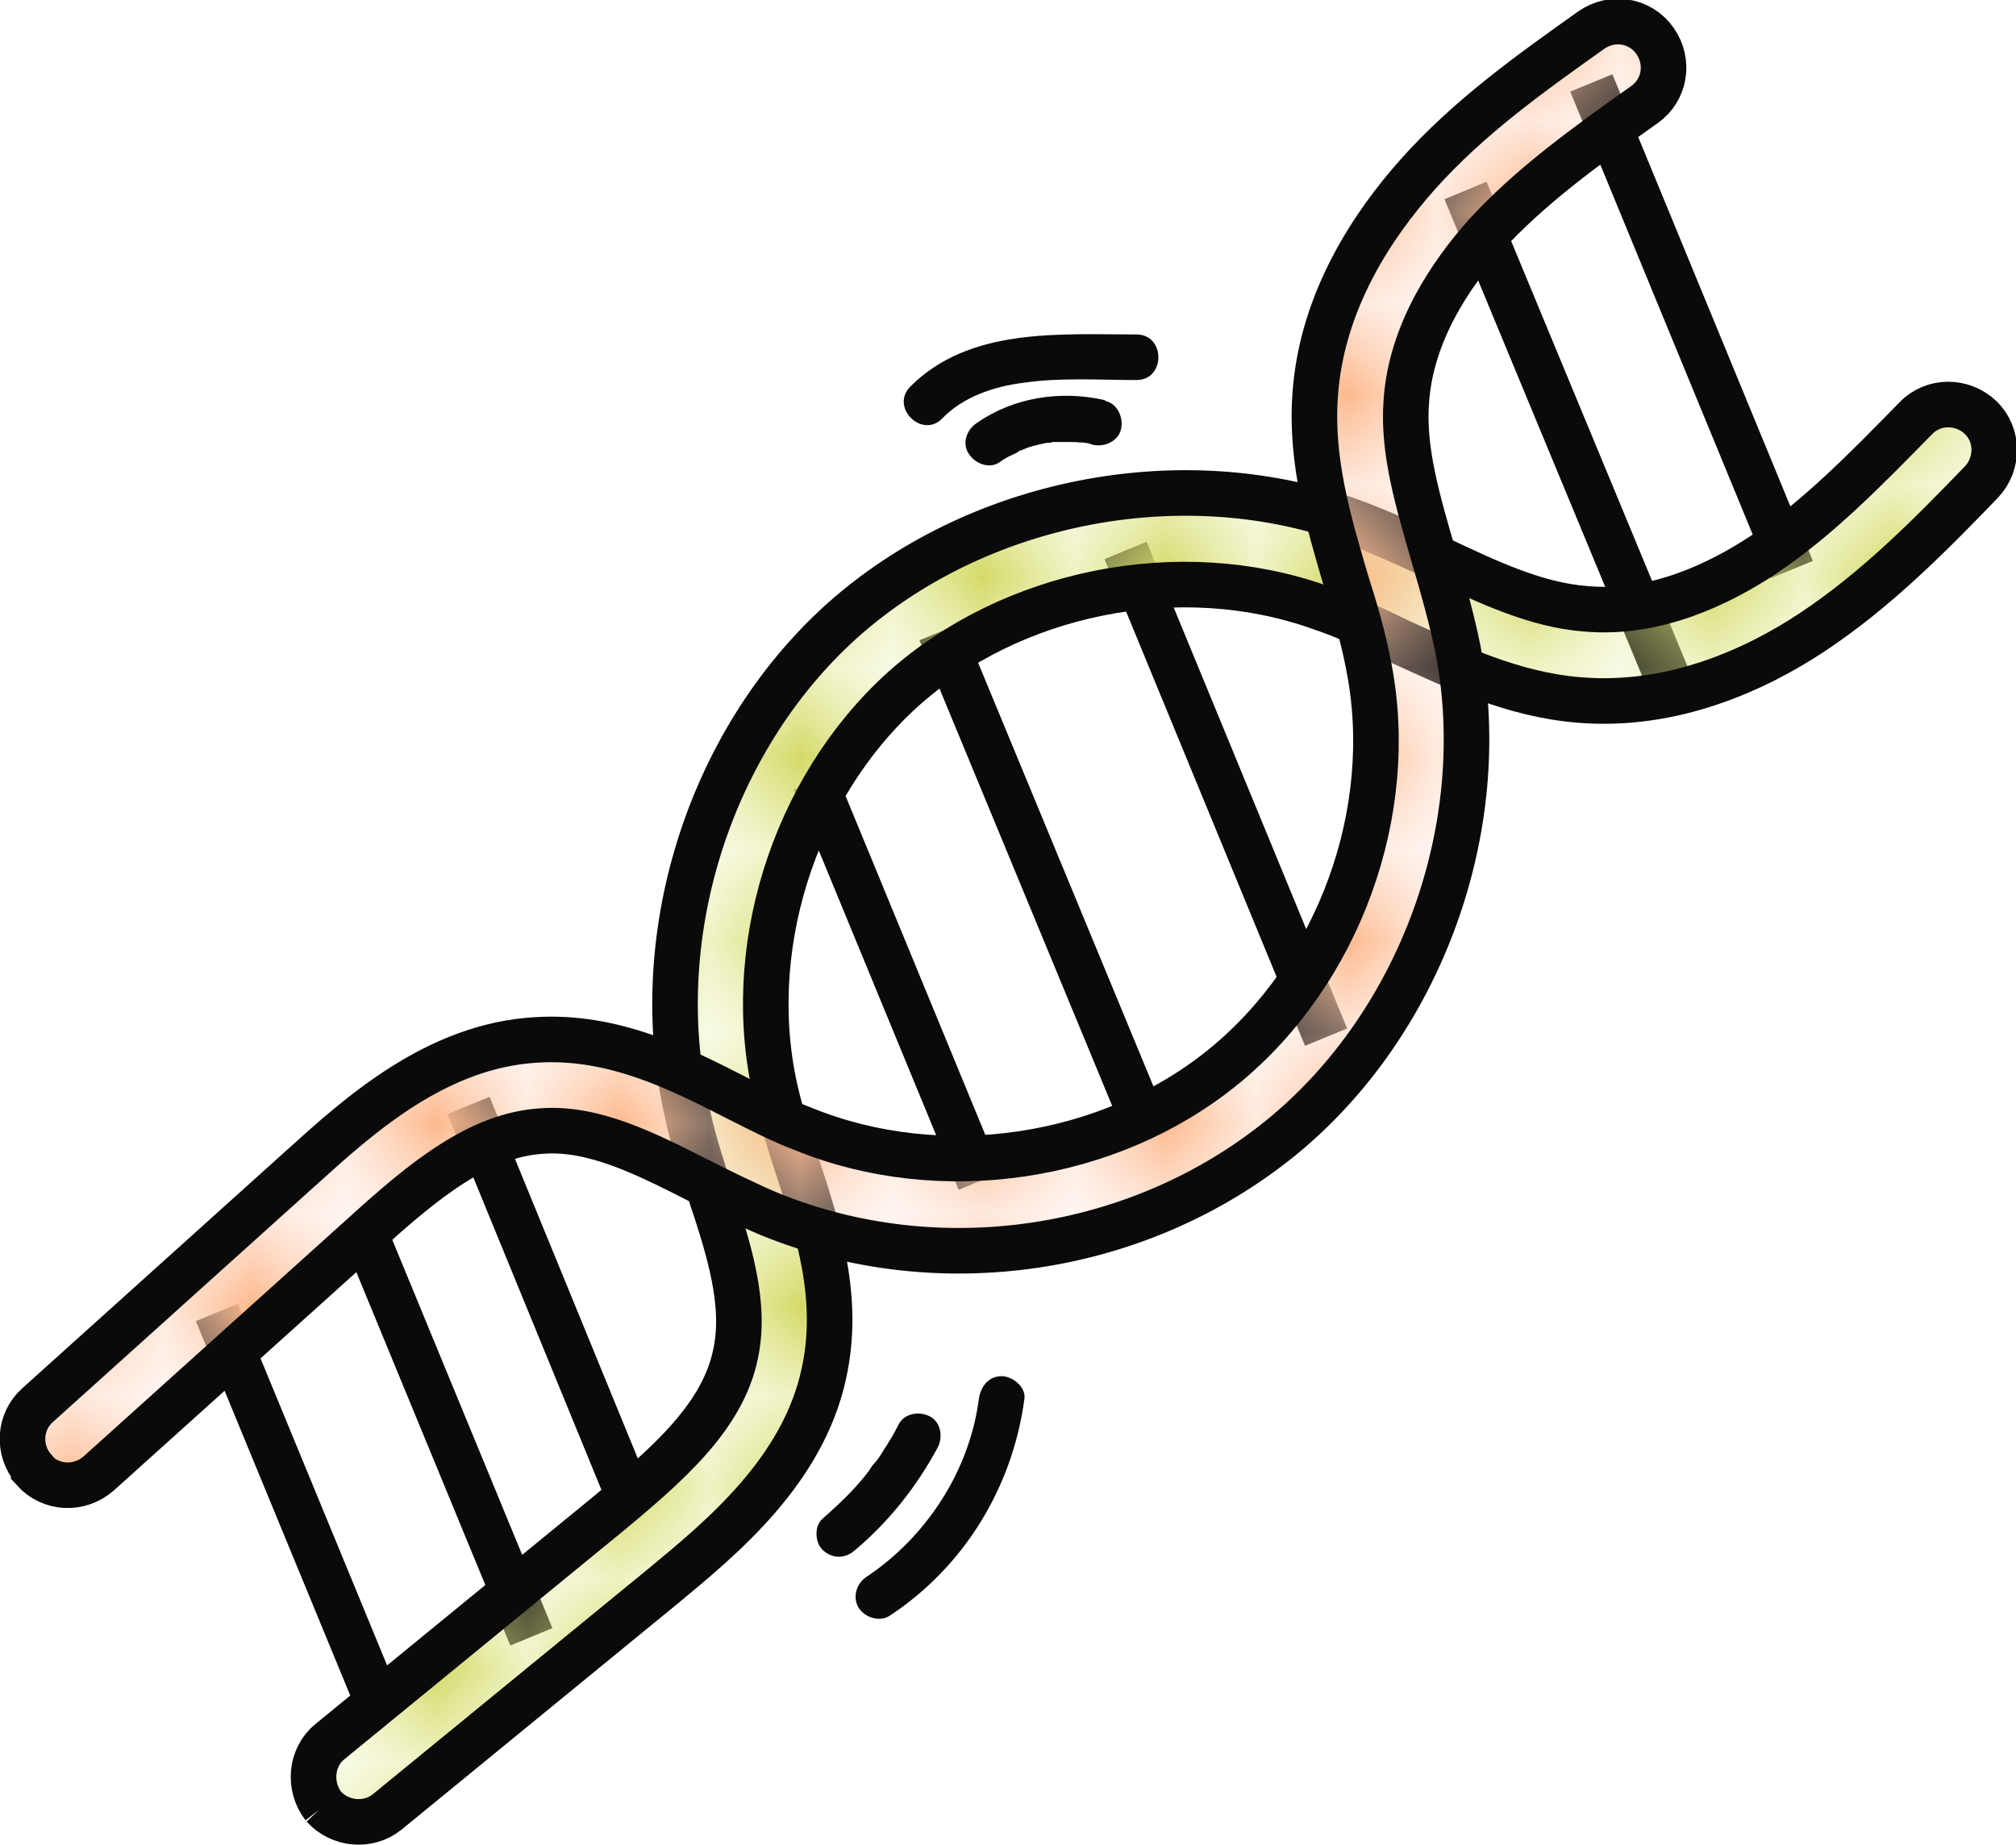 <?xml version="1.0" encoding="UTF-8"?><svg id="a" xmlns="http://www.w3.org/2000/svg" xmlns:xlink="http://www.w3.org/1999/xlink" viewBox="0 0 22.12 20.24"><defs><pattern id="b" x="0" y="0" width="1.5" height="1.5" patternTransform="translate(-1.72 -2.18)" patternUnits="userSpaceOnUse" viewBox="0 0 1.5 1.5"><rect width="1.5" height="1.5" style="fill:none;"/><rect x="0" y="0" width="1.5" height="1.5" style="fill:#fedbca;"/><path d="M.75,1.12c.48,0,.48-.75,0-.75s-.48.75,0,.75h0Z" style="fill:#fc740f;"/></pattern><pattern id="c" x="0" y="0" width="50" height="50" patternTransform="translate(-1.72 -2.18)" patternUnits="userSpaceOnUse" viewBox="0 0 50 50"><rect x="0" width="50" height="50" style="fill:none;"/><rect x="0" width="50" height="50" style="fill:#0a0a0a;"/></pattern><pattern id="d" x="0" y="0" width="1.5" height="1.5" patternTransform="translate(-1.72 -2.18)" patternUnits="userSpaceOnUse" viewBox="0 0 1.5 1.5"><rect width="1.5" height="1.5" style="fill:none;"/><rect x="0" y="0" width="1.5" height="1.5" style="fill:#e4eb98;"/><path d="M.75,1.12c.48,0,.48-.75,0-.75s-.48.75,0,.75h0Z" style="fill:#b1b700;"/></pattern></defs><line x1="4.02" y1="13.57" x2="5.83" y2="17.96" style="fill:url(#b); stroke:url(#c); stroke-miterlimit:10; stroke-width:.5px;"/><line x1="5.14" y1="12.13" x2="6.94" y2="16.52" style="fill:url(#b); stroke:url(#c); stroke-miterlimit:10; stroke-width:.5px;"/><line x1="8.94" y1="8.57" x2="10.75" y2="12.96" style="fill:url(#b); stroke:url(#c); stroke-miterlimit:10; stroke-width:.5px;"/><line x1="10.32" y1="6.93" x2="12.53" y2="12.27" style="fill:url(#b); stroke:url(#c); stroke-miterlimit:10; stroke-width:.5px;"/><line x1="12.35" y1="6.04" x2="14.55" y2="11.38" style="fill:url(#b); stroke:url(#c); stroke-miterlimit:10; stroke-width:.5px;"/><line x1="16.08" y1="2.09" x2="18.29" y2="7.42" style="fill:url(#b); stroke:url(#c); stroke-miterlimit:10; stroke-width:.5px;"/><line x1="17.46" y1=".91" x2="19.66" y2="6.25" style="fill:url(#b); stroke:url(#c); stroke-miterlimit:10; stroke-width:.5px;"/><line x1="2.38" y1="14.4" x2="4.19" y2="18.79" style="fill:url(#b); stroke:url(#c); stroke-miterlimit:10; stroke-width:.5px;"/><path d="M3.55,19.82h0c-.17-.22-.14-.54.07-.71l3.03-2.48c.69-.57,1.28-1.09,1.42-1.77.12-.55-.07-1.15-.28-1.78-.09-.28-.18-.55-.24-.83-.46-1.92.21-4.1,1.68-5.43,1.47-1.32,3.71-1.77,5.57-1.11.33.12.66.27.98.42.55.26,1.08.51,1.62.55.77.07,1.47-.28,1.93-.58.62-.41,1.16-.97,1.69-1.51.19-.2.51-.2.71-.01.2.19.2.51.01.71-.56.58-1.15,1.18-1.86,1.65-.59.39-1.51.83-2.56.74-.72-.06-1.35-.36-1.96-.64-.29-.14-.59-.28-.89-.38-1.53-.54-3.37-.17-4.57.91-1.2,1.09-1.76,2.88-1.38,4.45.06.25.14.5.22.75.24.73.48,1.48.3,2.3-.23,1.07-1.12,1.8-1.76,2.33l-3.03,2.48c-.21.17-.52.14-.7-.06Z" style="fill:url(#d); stroke:url(#c); stroke-miterlimit:10; stroke-width:.5px;"/><path d="M.37,16.12c-.18-.21-.16-.52.04-.7l2.91-2.62c.62-.56,1.47-1.33,2.57-1.39.83-.05,1.54.3,2.22.65.24.12.47.24.71.33,1.5.61,3.35.34,4.61-.69,1.26-1.03,1.9-2.79,1.59-4.38-.06-.32-.15-.63-.25-.94-.19-.65-.39-1.31-.34-2.04.07-1.05.65-1.89,1.12-2.42.57-.64,1.25-1.12,1.91-1.59.23-.16.54-.11.7.12.16.23.11.54-.12.7-.62.44-1.25.89-1.75,1.44-.36.41-.81,1.05-.86,1.82-.04.54.13,1.1.3,1.69.1.34.2.69.27,1.04.37,1.94-.41,4.09-1.94,5.34-1.56,1.27-3.76,1.6-5.62.84-.26-.11-.52-.24-.78-.37-.59-.3-1.15-.58-1.71-.54-.69.04-1.3.54-1.96,1.14l-2.91,2.62c-.21.18-.52.17-.71-.04h0Z" style="fill:url(#b); stroke:url(#c); stroke-miterlimit:10; stroke-width:.5px;"/><path d="M12.12,4.39c-.48-.11-1-.03-1.4.25-.11.07-.17.22-.09.34.07.11.23.17.34.09.04-.03.09-.06.14-.08.02-.01.05-.02.07-.04.02-.01.05-.03.01,0,.09-.05.2-.07.29-.09.02,0,.05,0,.07-.01-.07,0,.02,0,.03,0,.05,0,.1,0,.15,0,.05,0,.1,0,.15.01-.07-.02.02,0,.03,0,.03,0,.05.01.08.02.13.03.28-.04.31-.17s-.04-.28-.17-.31h0Z" style="fill:url(#c);"/><path d="M12.48,3.67c-.85,0-1.84-.08-2.49.57-.23.23.13.58.35.35s.56-.35.89-.39c.41-.06.83-.03,1.24-.03.32,0,.32-.5,0-.5h0Z" style="fill:url(#c);"/><path d="M9.86,15.63c-.05.1-.11.2-.17.29-.03.05-.06.1-.1.14-.02.02-.03.04-.05.07-.02.02.03-.04,0,0,0,.01-.02.02-.03.04-.14.18-.31.34-.48.49-.1.08-.09.27,0,.35.11.1.25.09.35,0,.37-.31.68-.7.91-1.13.06-.12.03-.28-.09-.34-.12-.06-.28-.03-.34.09h0Z" style="fill:url(#c);"/><path d="M10.74,15.35c-.1.78-.57,1.51-1.23,1.95-.11.07-.16.22-.09.34.07.11.23.16.34.09.82-.54,1.35-1.41,1.48-2.38.02-.13-.13-.25-.25-.25-.15,0-.23.12-.25.25h0Z" style="fill:url(#c);"/></svg>